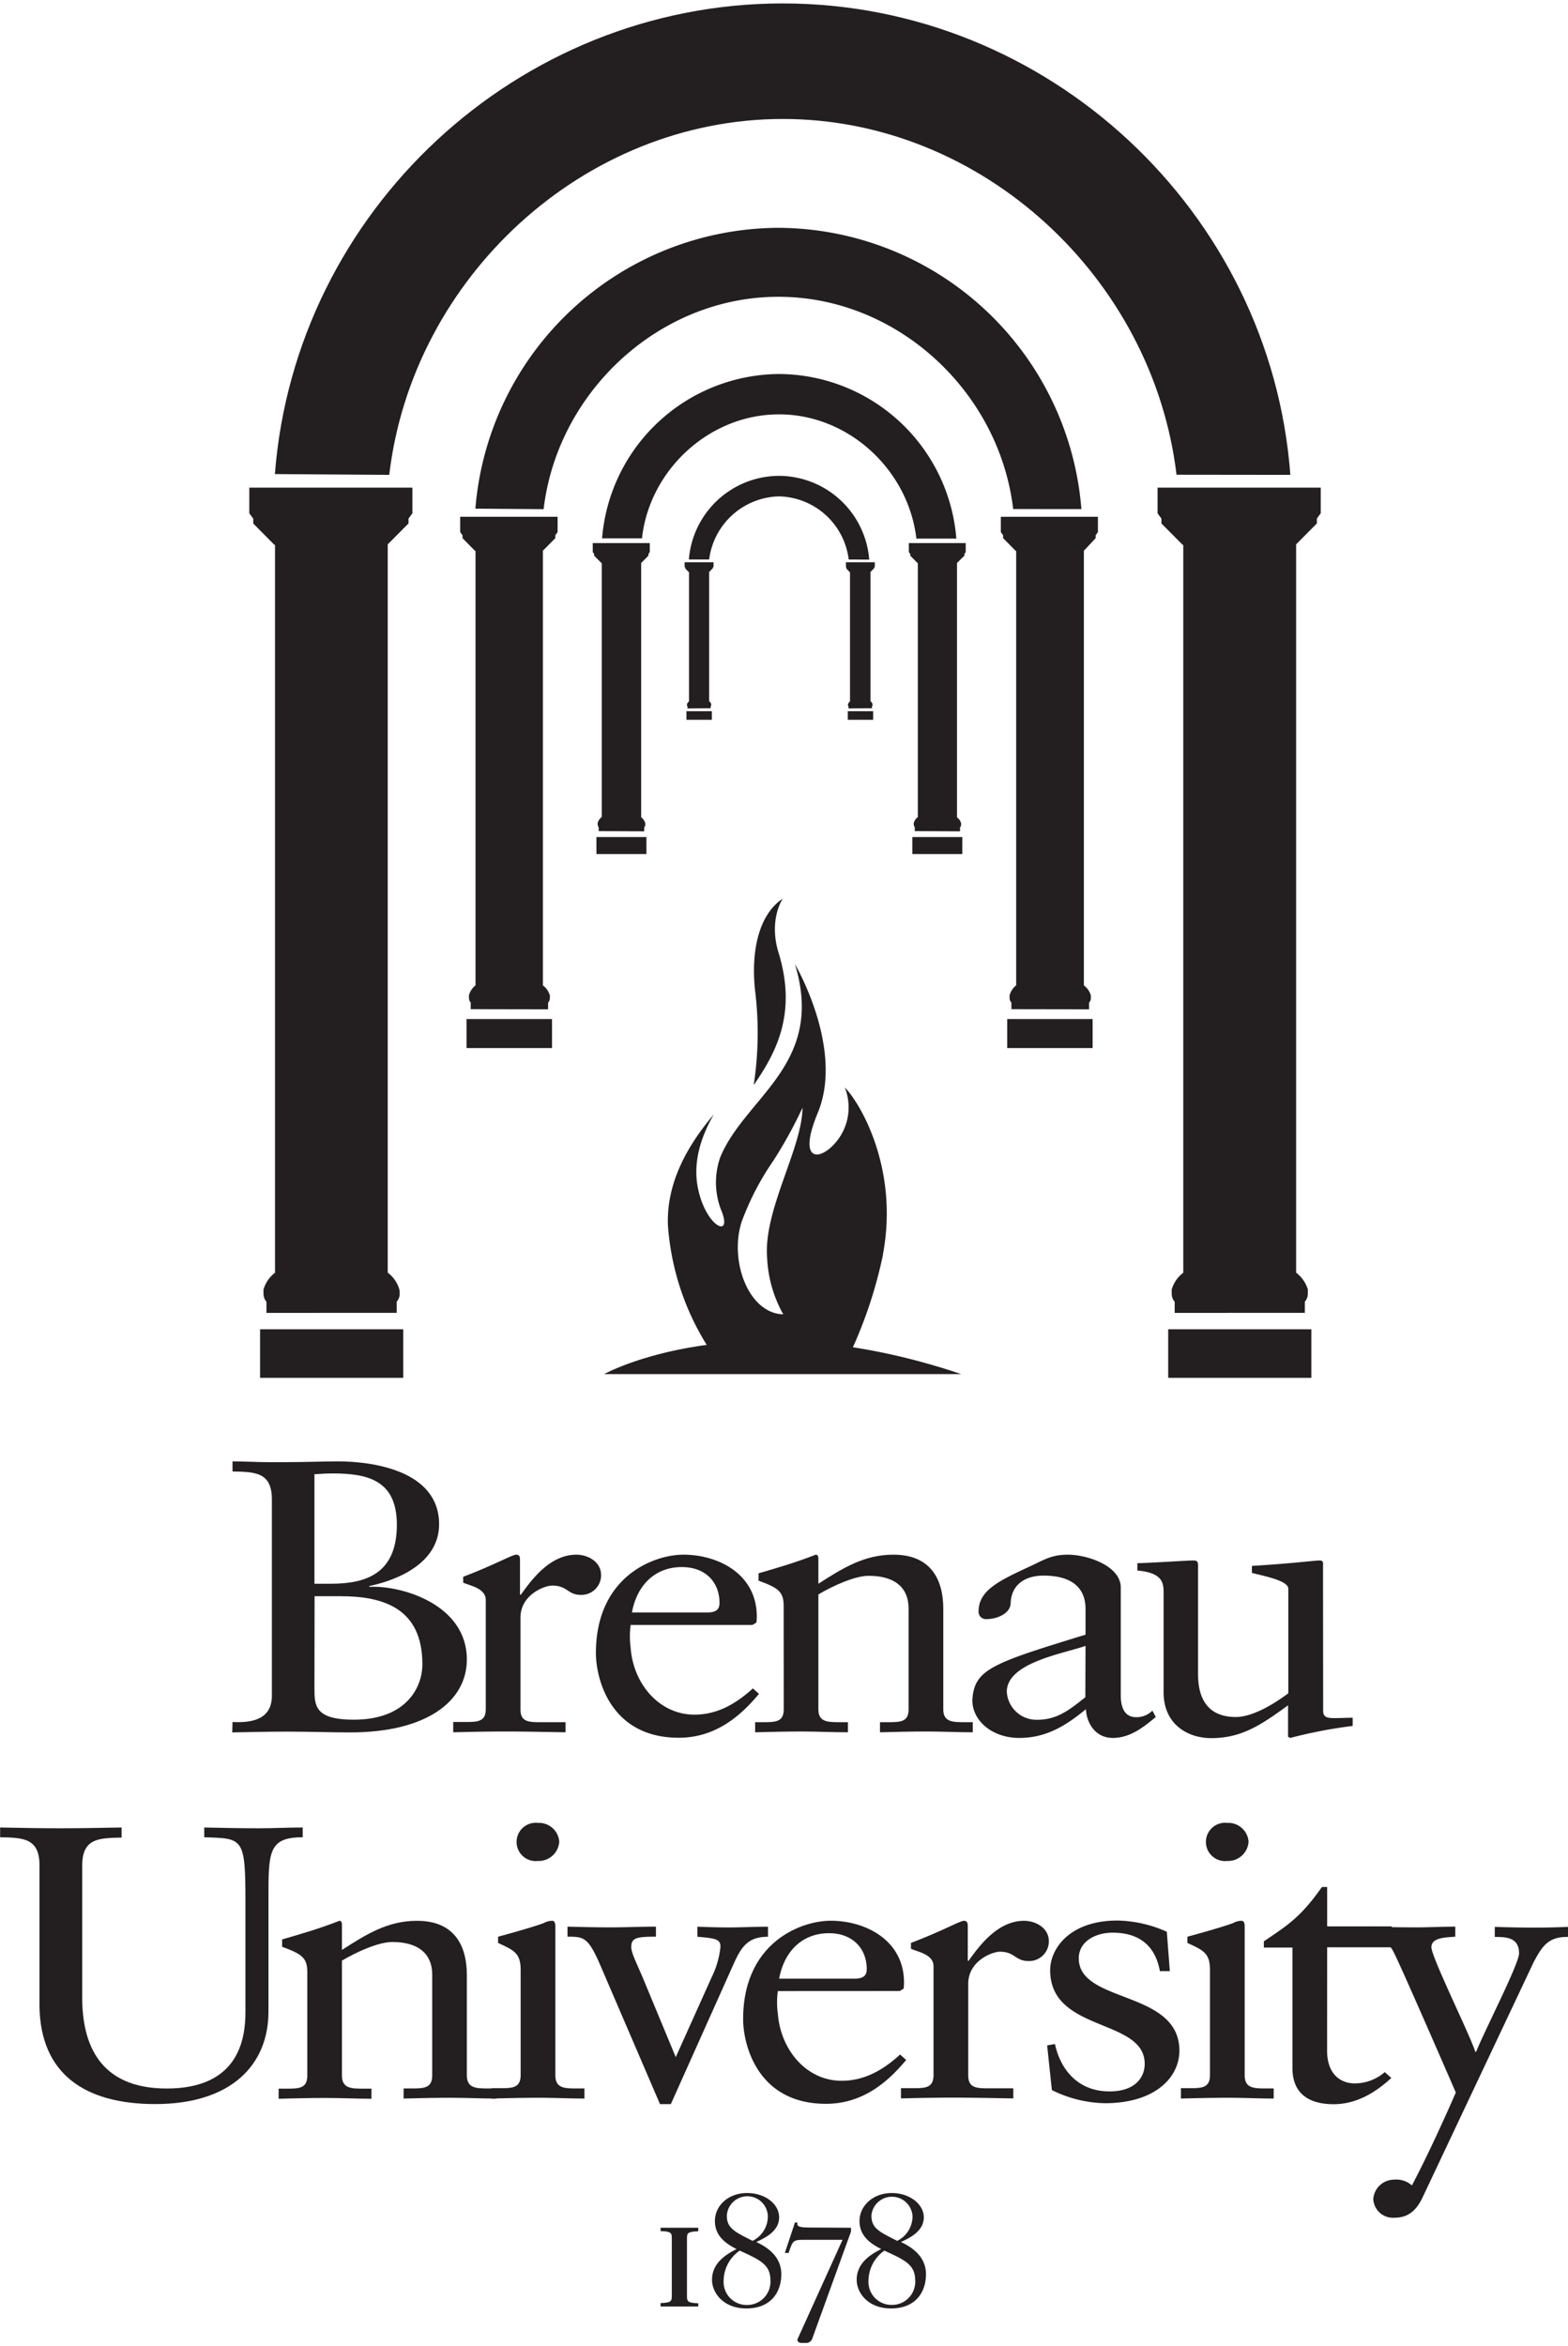<svg xmlns="http://www.w3.org/2000/svg" width="129px" height="193px" viewBox="0 0 239 356.53"><defs><style>.cls-1,.cls-2{fill:#231f20;}.cls-2{fill-rule:evenodd;}</style></defs><title>Asset 12</title><g id="Layer_2" data-name="Layer 2"><g id="Layer_1-2" data-name="Layer 1"><path class="cls-1" d="M60.47,199.56v-1.7a1.81,1.81,0,0,0,.45-1.31,4,4,0,0,0-.05-.56,4.9,4.9,0,0,0-1.77-2.55v-111l3.17-3.19v-.74l.59-.81V73.8H38v3.91l.6.81v.74l3.16,3.19.16.11V193.45A4.89,4.89,0,0,0,40.17,196a3.87,3.87,0,0,0,0,.56,1.86,1.86,0,0,0,.44,1.31v1.7Z"/><rect class="cls-1" x="39.64" y="202.07" width="21.82" height="7.4"/><path class="cls-1" d="M198.89,199.56v-1.7a1.81,1.81,0,0,0,.45-1.31,3.87,3.87,0,0,0,0-.56,5,5,0,0,0-1.78-2.55v-111l3.16-3.19v-.74l.59-.81V73.8H176.44v3.91l.59.81v.74l3.17,3.19.16.11V193.45A4.89,4.89,0,0,0,178.6,196a4,4,0,0,0,0,.56,1.81,1.81,0,0,0,.45,1.31v1.7Z"/><rect class="cls-1" x="178.06" y="202.07" width="21.82" height="7.4"/><path class="cls-2" d="M196.68,71.85c-3-40.19-37-71.85-77.37-71.85h0C78.94,0,45,31.6,41.9,71.73l17.43.12c3.53-30,29.58-54.24,60-54.24h0c30.38,0,56.42,24.23,60,54.22Z"/><path class="cls-1" d="M83.54,153.3v-1a1.09,1.09,0,0,0,.27-.78,1.93,1.93,0,0,0,0-.33,2.86,2.86,0,0,0-1.06-1.53V83.41h0l1.89-1.91v-.44l.35-.49V78.24H70.14v2.33l.36.49v.44l1.88,1.91.1.06v66.18a2.9,2.9,0,0,0-1,1.52,1.93,1.93,0,0,0,0,.33,1.09,1.09,0,0,0,.27.78v1Z"/><rect class="cls-1" x="71.11" y="154.79" width="13.03" height="4.42"/><path class="cls-1" d="M166,153.3v-1a1.09,1.09,0,0,0,.27-.78,1.93,1.93,0,0,0,0-.33,2.86,2.86,0,0,0-1.06-1.53V83.41h0L167,81.5v-.44l.35-.49V78.24H152.55v2.33l.35.49v.44l1.89,1.91.1.06v66.18a2.9,2.9,0,0,0-1,1.52,1.93,1.93,0,0,0,0,.33,1,1,0,0,0,.27.78v1Z"/><rect class="cls-1" x="153.52" y="154.79" width="13.02" height="4.42"/><path class="cls-2" d="M164.83,77.07A46.55,46.55,0,0,0,118.65,34.2h0A46.55,46.55,0,0,0,72.46,77l10.4.08c2.11-17.9,17.65-32.37,35.79-32.37h0c18.13,0,33.67,14.46,35.78,32.35Z"/><path class="cls-1" d="M98.19,126.18v-.6a.6.6,0,0,0,.16-.45,1.5,1.5,0,0,0,0-.2,1.7,1.7,0,0,0-.62-.89V85.28h0l1.11-1.12V83.9l.2-.28V82.25H90.35v1.37l.21.28v.26l1.1,1.12.06,0V124a1.74,1.74,0,0,0-.62.89,1.41,1.41,0,0,0,0,.2.64.64,0,0,0,.15.45v.6Z"/><rect class="cls-1" x="90.91" y="127.05" width="7.62" height="2.59"/><path class="cls-1" d="M146.33,126.18v-.6a.6.6,0,0,0,.16-.45,1.5,1.5,0,0,0,0-.2,1.7,1.7,0,0,0-.62-.89V85.28h0L147,84.16V83.9l.2-.28V82.25h-8.67v1.37l.21.28v.26l1.1,1.12.06,0V124a1.74,1.74,0,0,0-.62.89,1.41,1.41,0,0,0,0,.2.64.64,0,0,0,.15.45v.6Z"/><rect class="cls-1" x="139.06" y="127.05" width="7.62" height="2.59"/><path class="cls-2" d="M145.77,81.57a27.25,27.25,0,0,0-27-25.09h0a27.24,27.24,0,0,0-27,25.05l6.08,0C99,71.1,108.12,62.63,118.74,62.63h0c10.61,0,19.71,8.46,20.94,18.94Z"/><path class="cls-1" d="M108.32,107.42v-.3a.28.28,0,0,0,.08-.23.38.38,0,0,0,0-.1.82.82,0,0,0-.31-.45V86.65h0l.56-.57V86l.11-.14v-.69h-4.41v.69l.11.14v.13s.52.54.56.57l0,0v19.67a.91.91,0,0,0-.31.45s0,.07,0,.1a.31.31,0,0,0,.08.23v.3Z"/><rect class="cls-1" x="104.63" y="107.87" width="3.87" height="1.31"/><path class="cls-1" d="M132.91,107.42v-.3a.28.28,0,0,0,.08-.23.38.38,0,0,0,0-.1.82.82,0,0,0-.31-.45V86.65h0l.56-.57V86l.1-.14v-.69h-4.4v.69L129,86v.13s.52.54.56.57l0,0v19.67a.91.91,0,0,0-.31.45s0,.07,0,.1a.31.31,0,0,0,.08.23v.3Z"/><rect class="cls-1" x="129.22" y="107.87" width="3.87" height="1.31"/><path class="cls-2" d="M132.49,84.77A13.85,13.85,0,0,0,118.76,72h0A13.84,13.84,0,0,0,105,84.75l3.09,0a11,11,0,0,1,10.64-9.62h0a10.94,10.94,0,0,1,10.63,9.62Z"/><path class="cls-1" d="M128.77,165.22a8.24,8.24,0,0,1-2.12,9.13c-2.36,2.12-4.82,1.49-2-5.27,4.07-9.84-3.48-22.66-3.48-22.66,4.65,15.28-7.54,20.18-11.38,29.41a11.61,11.61,0,0,0,.26,8.39c1.51,4.07-2.5,2.15-3.67-3.68-.61-3-.17-6.72,2.42-11.22-5.33,6.29-7.12,11.76-7,16.69v.11a39.81,39.81,0,0,0,7.31,20.41h0l20.09,0h0a68.58,68.58,0,0,0,5.39-15.83l0-.11C137,177.73,131.23,167.7,128.77,165.22Zm-11.84,26a19.32,19.32,0,0,0,2.46,8.57c-5.32-.14-8.25-8.17-6.35-14.09a41.7,41.7,0,0,1,4.88-9.39h0a68.72,68.72,0,0,0,4.4-8C122.26,174.53,116.32,183.94,116.93,191.22Zm1.81-46.32c-1.69-5.2.57-8.46.57-8.46-3.44,2.26-4.91,7.54-4.22,14a52.48,52.48,0,0,1-.21,14.41C118.48,159.69,121.38,153.81,118.74,144.9Z"/><path class="cls-1" d="M146.52,208.9H92.08S112.63,197.45,146.52,208.9Z"/><path class="cls-1" d="M35.44,261.92c3.31.18,6-.59,6-4V228c0-4.14-2.51-4.2-6-4.26v-1.54c1.85,0,3.7.12,5.49.12h2c3.77,0,6.22-.12,8.6-.12,4.89,0,15.4,1.24,15.4,9.59,0,5.51-5.55,8.34-10.64,9.41v.12c5-.24,14.87,2.72,14.87,11.07,0,6.33-6.08,11.12-17.78,11.12-3.11,0-6.21-.12-9.32-.12-2.91,0-5.82.06-8.66.12Zm12.49-21.07h2.51c5.36,0,10.05-1.54,10.05-9,0-6.81-4.49-7.81-9.78-7.81-.86,0-1.79.06-2.78.12Zm0,15.87c0,2.66,0,4.85,6,4.85,7.87,0,10.45-4.79,10.45-8.46,0-8.47-5.89-10.36-12.43-10.36h-4Z"/><path class="cls-1" d="M69.08,261.92h1.79c1.85,0,3.17,0,3.17-1.95V243.34c0-1.83-2.44-2.19-3.44-2.66v-.89c4.83-1.84,7.47-3.37,8.07-3.37.4,0,.59.17.59.77v5.32h.14c1.65-2.31,4.43-6.09,8.46-6.09,1.65,0,3.76,1,3.76,3.13a3,3,0,0,1-3.1,3c-2,0-2-1.42-4.36-1.42-1.13,0-4.83,1.36-4.83,4.91V260c0,1.95,1.32,1.95,3.17,1.95h3.7v1.54c-3.63-.06-6.41-.12-9.25-.12s-5.49.06-7.87.12Z"/><path class="cls-1" d="M96.12,247.13a13.56,13.56,0,0,0,0,3.43c.4,5.62,4.43,10.24,9.72,10.24,3.63,0,6.47-1.78,8.92-4l.93.83c-3,3.61-6.81,6.69-12.23,6.69-10.51,0-12.63-9.11-12.63-12.9,0-11.6,8.73-15,13.35-15,5.36,0,11.11,3,11.17,9.29a6.28,6.28,0,0,1-.06,1.06l-.6.36Zm11.7-1.9c1.65,0,1.85-.77,1.85-1.48,0-3-2-5.44-5.75-5.44-4,0-6.81,2.66-7.6,6.92Z"/><path class="cls-1" d="M119.45,244.29c0-2.19-.72-2.78-3.83-3.91v-1.12c2.84-.83,5.55-1.6,8.72-2.84.2,0,.4.11.4.59v3.84c3.77-2.42,7-4.43,11.44-4.43,5.61,0,7.6,3.66,7.6,8.28V260c0,1.95,1.45,1.95,3.3,1.95h1.19v1.54c-2.31,0-4.62-.12-7-.12s-4.76.06-7.14.12v-1.54h1.19c1.85,0,3.17,0,3.17-1.95V244.64c0-3.37-2.31-5-6.08-5-2.12,0-5.49,1.54-7.67,2.84V260c0,1.95,1.45,1.95,3.3,1.95h1.2v1.54c-2.32,0-4.63-.12-7-.12s-4.76.06-7.14.12v-1.54h1.19c1.85,0,3.17,0,3.17-1.95Z"/><path class="cls-1" d="M176.17,261.16c-1.85,1.53-3.9,3.19-6.55,3.19s-4-2.25-4.1-4.38c-3.1,2.55-6.08,4.38-10.17,4.38s-7.14-2.6-7.14-5.74c.26-4.74,3-5.62,17.25-10V244.7c0-3.31-2.18-5.09-6.41-5.09-2.91,0-4.89,1.48-5,4.14,0,1.66-2.11,2.49-3.7,2.49a1.11,1.11,0,0,1-1.19-1.18c0-3.14,3-4.62,7.6-6.75,2.32-1.06,3.44-1.89,6-1.89,3,0,8.07,1.71,8.07,5v16.39c0,2.43.92,3.38,2.38,3.38a3.43,3.43,0,0,0,2.44-1Zm-10.71-10.84c-3.37,1.19-12,2.55-12,7a4.53,4.53,0,0,0,4.7,4.26c3.1,0,5.09-1.72,7.27-3.43Z"/><path class="cls-1" d="M201.68,260.21c0,1.06.73,1.12,1.85,1.12.8,0,1.79-.06,2.65-.06v1.25a73.62,73.62,0,0,0-9.52,1.83l-.33-.18v-4.79c-4,2.9-7,5-11.7,5-3.57,0-7.27-2.07-7.27-7V242.16c0-1.54-.27-3-4-3.32v-1.12c2.38-.06,7.67-.42,8.53-.42s.72.42.72,1.72v15.27c0,1.77,0,6.87,5.76,6.87,2.24,0,5.22-1.54,8-3.62V241.62c0-1.18-3.17-1.83-5.55-2.42v-1.07c5.95-.35,9.65-.83,10.31-.83s.53.42.53,1.07Z"/><path class="cls-1" d="M46.14,279.49c-5.29,0-5.22,2.31-5.22,9.53v17.05c0,8.05-5.62,14.08-17.25,14.08-10.91,0-17.46-4.73-17.65-14.79V283.75c0-4.14-2.52-4.2-6-4.26V278c3.11.06,6.15.12,9.12.12s6.09-.06,9.39-.12v1.54c-3.5.06-6,.12-6,4.26v20.13c0,7,2.57,13.85,12.88,13.85,11,0,12-7.58,12-11.66V289.2c0-9.71-.39-9.53-6.28-9.71V278c2.78.06,5.56.12,8.33.12,2.25,0,4.43-.12,6.68-.12Z"/><path class="cls-1" d="M46.84,300.09c0-2.19-.73-2.78-3.84-3.91v-1.12c2.85-.83,5.56-1.6,8.73-2.84.2,0,.39.12.39.59v3.85c3.78-2.43,7-4.44,11.44-4.44,5.62,0,7.6,3.67,7.6,8.28v15.27c0,2,1.46,2,3.31,2h1.19v1.54c-2.32,0-4.63-.12-7-.12s-4.76.06-7.14.12v-1.54H62.7c1.85,0,3.18,0,3.18-2V300.45c0-3.38-2.32-5-6.09-5-2.11,0-5.48,1.53-7.67,2.84v17.51c0,2,1.46,2,3.31,2h1.19v1.54c-2.31,0-4.63-.12-7-.12s-4.77.06-7.15.12v-1.54h1.19c1.86,0,3.18,0,3.18-2Z"/><path class="cls-1" d="M74.93,317.73h1.26c1.85,0,3.17,0,3.17-2v-16c0-2.6-1-3-3.44-4.14v-.95c3.11-.82,6.81-1.95,7.07-2.13a2.64,2.64,0,0,1,1.2-.29c.32,0,.46.35.46.83v22.72c0,2,1.45,2,3.3,2h1.13v1.54c-2.25,0-4.57-.12-6.94-.12s-4.76.06-7.21.12ZM82,283.1a2.92,2.92,0,1,1,0-5.8,3.09,3.09,0,0,1,3.24,2.85A3.13,3.13,0,0,1,82,283.1Z"/><path class="cls-1" d="M91.59,299.2c-1.92-4.5-2.58-4.56-5.09-4.56v-1.53c2.18.06,4.43.11,6.61.11s4.56-.11,6.87-.11v1.53c-3,0-3.76.18-3.76,1.6,0,.95,1,2.78,2.11,5.51L103,313l5.48-12.19a13.71,13.71,0,0,0,1.33-4.56c.06-1.24-.73-1.36-3.51-1.6v-1.53c1.59.06,3.18.11,4.76.11,2,0,4-.11,6-.11v1.53c-3.11,0-4.1,1.6-5.29,4.26l-9.52,21.25h-1.65Z"/><path class="cls-1" d="M118.56,302.93a12.6,12.6,0,0,0,0,3.43C119,312,123,316.6,128.27,316.6c3.64,0,6.48-1.77,8.93-4l.92.83c-3,3.61-6.8,6.68-12.23,6.68-10.5,0-12.62-9.11-12.62-12.9,0-11.6,8.73-15,13.35-15,5.36,0,11.11,3,11.17,9.29a6.46,6.46,0,0,1-.06,1.07l-.6.35Zm11.7-1.89c1.65,0,1.85-.77,1.85-1.48,0-3-2.05-5.45-5.75-5.45-4,0-6.81,2.66-7.6,6.93Z"/><path class="cls-1" d="M137.33,317.73h1.79c1.85,0,3.17,0,3.17-2V299.14c0-1.83-2.45-2.19-3.44-2.66v-.89c4.83-1.83,7.47-3.37,8.07-3.37.39,0,.59.18.59.77v5.32h.13c1.65-2.3,4.43-6.09,8.46-6.09,1.65,0,3.77,1,3.77,3.13a3,3,0,0,1-3.1,3c-2.06,0-2.06-1.42-4.37-1.42-1.12,0-4.82,1.36-4.82,4.91v13.91c0,2,1.32,2,3.17,2h3.7v1.54c-3.64-.06-6.41-.12-9.25-.12s-5.49.06-7.87.12Z"/><path class="cls-1" d="M160.8,311c.85,3.91,3.5,7.22,8.33,7.22,3.89,0,5.35-2.13,5.35-4.2,0-7-14.41-4.74-14.41-14.27,0-3.31,3-7.57,10.24-7.57a19.1,19.1,0,0,1,7.54,1.71l.46,6h-1.52c-.66-3.73-3-5.86-7.2-5.86-2.65,0-5.16,1.36-5.16,3.91,0,6.92,15.34,4.79,15.34,14.08,0,3.91-3.51,8-11.37,8a18.91,18.91,0,0,1-8.07-2l-.72-6.81Z"/><path class="cls-1" d="M180,317.73h1.26c1.85,0,3.17,0,3.17-2v-16c0-2.6-1-3-3.44-4.14v-.95c3.11-.82,6.81-1.95,7.07-2.13a2.63,2.63,0,0,1,1.19-.29c.34,0,.47.35.47.83v22.72c0,2,1.45,2,3.3,2h1.12v1.54c-2.24,0-4.55-.12-6.94-.12s-4.75.06-7.2.12Zm7.07-34.63a2.92,2.92,0,1,1,0-5.8,3.09,3.09,0,0,1,3.24,2.85A3.13,3.13,0,0,1,187.1,283.1Z"/><path class="cls-1" d="M202.28,312c0,3.9,2.38,5,4.17,5a7,7,0,0,0,4.62-1.72l1,.89c-2.31,2.13-5.22,4-8.79,4-4.23,0-6.28-2-6.28-5.5V296.3h-4.36v-.95c3.44-2.36,5.49-3.49,8.85-8.28h.8v6h9.85v3.19h-9.85Z"/><path class="cls-1" d="M208.2,293.11c2.58.06,5.09.11,7.67.11,2,0,4-.11,5.95-.11v1.53c-1.26.12-3.64.06-3.64,1.6s5.95,13.5,6.68,15.93H225c1.39-3.44,6.54-13.38,6.54-15,0-2.49-2.11-2.49-3.7-2.49v-1.53c2,.06,4.17.11,6.22.11,1.65,0,3.3-.05,4.95-.11v1.53c-3.1-.06-4,1.54-5.22,3.79l-17,36c-1,2.07-2.31,3-4.23,3a3,3,0,0,1-3.24-2.85,3.19,3.19,0,0,1,3.18-2.95,3.57,3.57,0,0,1,2.71.88c3.24-6.15,6.69-14.16,6.69-14.16s-8.73-20.12-9.52-21.48a4,4,0,0,0-4.17-2.2Z"/><path class="cls-1" d="M100.69,350.48c1.66-.05,1.71-.31,1.71-1.16v-8.66c0-.85-.05-1.1-1.71-1.15V339h5.74v.54c-1.67.05-1.72.3-1.72,1.15v8.66c0,.85.05,1.11,1.72,1.16V351h-5.74Z"/><path class="cls-1" d="M118.76,337.4c0,2-1.87,3.05-3.49,3.77,1.75.82,3.82,2.23,3.82,4.92s-1.56,5.21-5.33,5.21c-3.51,0-5.23-2.39-5.23-4.36,0-2.44,1.9-3.77,3.74-4.69-2-1-3.3-2.23-3.3-4.28,0-2.31,2-4.26,4.89-4.26S118.76,335.48,118.76,337.4Zm-6,5.08A5.63,5.63,0,0,0,110.3,347a3.51,3.51,0,0,0,3.54,3.77,3.55,3.55,0,0,0,3.59-3.77C117.43,344.61,115.86,343.91,112.74,342.48Zm2-1.51a4.17,4.17,0,0,0,2.28-3.7,3.13,3.13,0,0,0-6.25-.18C110.74,339.12,112.1,339.66,114.71,341Z"/><path class="cls-1" d="M129.71,339v.59l-5.93,16.38a1,1,0,0,1-.94.59h-.62c-.51,0-.79-.33-.64-.62l6.84-15.1h-5.71c-1.82,0-1.85.05-2.51,2h-.57l1.54-4.64h.38c-.12.69.31.77,2.54.77Z"/><path class="cls-1" d="M140.81,337.4c0,2-1.87,3.05-3.49,3.77,1.74.82,3.82,2.23,3.82,4.92s-1.56,5.21-5.33,5.21c-3.51,0-5.23-2.39-5.23-4.36,0-2.44,1.89-3.77,3.74-4.69-2-1-3.31-2.23-3.31-4.28,0-2.31,2.06-4.26,4.9-4.26S140.81,335.48,140.81,337.4Zm-6,5.08a5.65,5.65,0,0,0-2.43,4.51,3.51,3.51,0,0,0,3.53,3.77,3.54,3.54,0,0,0,3.59-3.77C139.47,344.61,137.91,343.91,134.78,342.48Zm2-1.51a4.17,4.17,0,0,0,2.28-3.7,3.14,3.14,0,0,0-6.26-.18C132.78,339.12,134.14,339.66,136.76,341Z"/></g></g></svg>